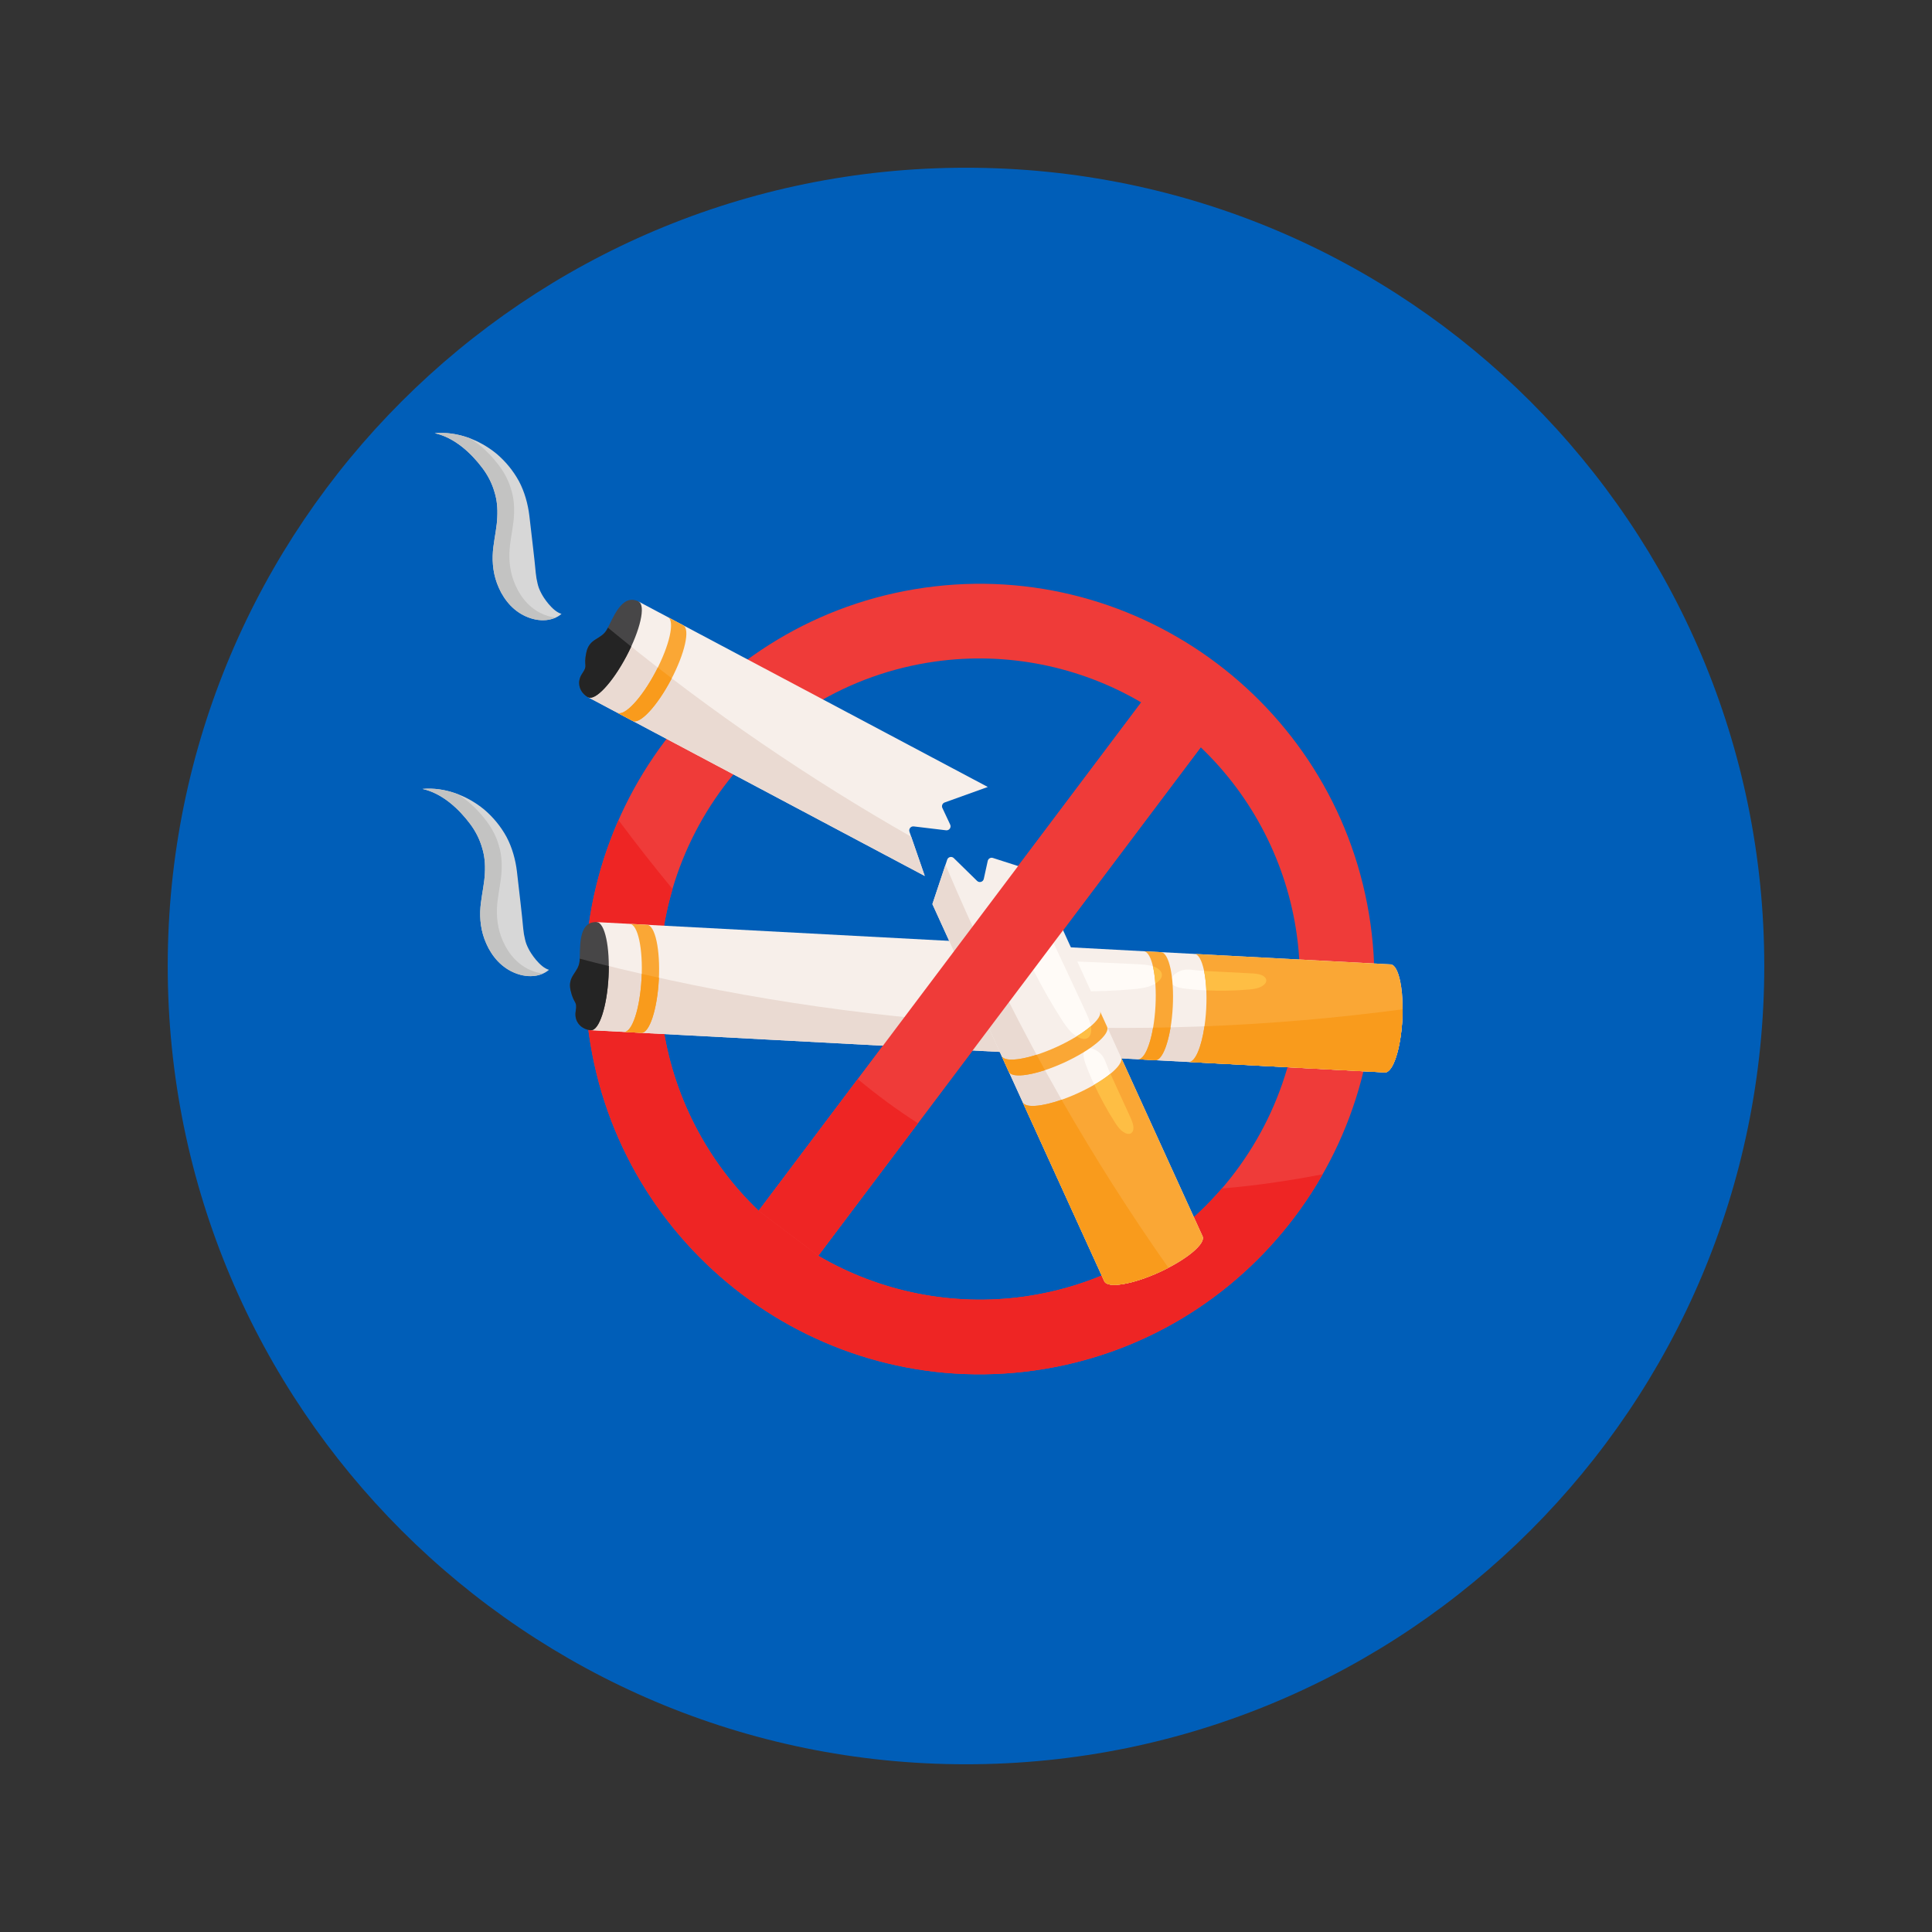 <svg xmlns="http://www.w3.org/2000/svg" xmlns:xlink="http://www.w3.org/1999/xlink" width="500" zoomAndPan="magnify" viewBox="0 0 375 375" height="500" preserveAspectRatio="xMidYMid meet" version="1.0"><rect x="0" y="0" width="375" height="375" fill="#333333" stroke="none"/><defs><clipPath id="9756829d69"><path d="M 32.555 32.555 L 342.445 32.555 L 342.445 342.445 L 32.555 342.445 Z M 32.555 32.555 " clip-rule="nonzero"/></clipPath><clipPath id="3306f95b31"><path d="M 187.5 32.555 C 101.926 32.555 32.555 101.926 32.555 187.5 C 32.555 273.074 101.926 342.445 187.5 342.445 C 273.074 342.445 342.445 273.074 342.445 187.5 C 342.445 101.926 273.074 32.555 187.5 32.555 Z M 187.5 32.555 " clip-rule="nonzero"/></clipPath><clipPath id="e7ffcd4ed9"><path d="M 114 178 L 272.504 178 L 272.504 209 L 114 209 Z M 114 178 " clip-rule="nonzero"/></clipPath><clipPath id="dee28d471b"><path d="M 114 186 L 272.504 186 L 272.504 209 L 114 209 Z M 114 186 " clip-rule="nonzero"/></clipPath><clipPath id="07ccf3d788"><path d="M 230 185 L 272.504 185 L 272.504 209 L 230 209 Z M 230 185 " clip-rule="nonzero"/></clipPath><clipPath id="9dd853dd81"><path d="M 230 195 L 272.504 195 L 272.504 209 L 230 209 Z M 230 195 " clip-rule="nonzero"/></clipPath><clipPath id="82610b2040"><path d="M 82.004 153 L 107 153 L 107 190 L 82.004 190 Z M 82.004 153 " clip-rule="nonzero"/></clipPath><clipPath id="e489932cd9"><path d="M 82.004 153 L 106 153 L 106 190 L 82.004 190 Z M 82.004 153 " clip-rule="nonzero"/></clipPath></defs><g clip-path="url(#9756829d69)"><g clip-path="url(#3306f95b31)"><path fill="#005eb8" d="M 32.555 32.555 L 342.445 32.555 L 342.445 342.445 L 32.555 342.445 Z M 32.555 32.555 " fill-opacity="1" fill-rule="nonzero"/></g></g><path fill="#ef3b39" d="M 179.504 114.062 C 137.676 119.953 108.434 158.82 114.309 200.711 C 120.188 242.598 158.996 271.891 200.824 266.004 C 242.648 260.117 271.895 221.246 266.016 179.359 C 260.137 137.469 221.328 108.176 179.504 114.062 Z M 233.062 145.051 C 243.156 154.695 249.754 167.527 251.695 181.371 C 256.465 215.355 232.742 246.887 198.812 251.664 C 184.988 253.609 170.852 250.797 158.812 243.734 Z M 221.512 136.336 L 147.266 235.02 C 137.168 225.375 130.57 212.543 128.629 198.695 C 123.859 164.711 147.582 133.18 181.512 128.406 C 195.34 126.457 209.473 129.273 221.512 136.336 Z M 221.512 136.336 " fill-opacity="1" fill-rule="nonzero"/><path fill="#ee2524" d="M 120.055 159.191 C 114.496 171.812 112.258 186.074 114.312 200.711 C 120.188 242.602 158.996 271.891 200.824 266.004 C 225.242 262.566 245.367 247.887 256.723 227.93 C 250.445 229.133 244.129 230.09 237.754 230.633 C 237.559 230.648 237.363 230.66 237.164 230.676 C 227.668 241.707 214.309 249.484 198.812 251.664 C 184.988 253.609 170.852 250.797 158.812 243.734 L 178.164 218.012 C 174.102 215.438 170.223 212.551 166.496 209.461 L 147.266 235.02 C 137.168 225.375 130.57 212.543 128.629 198.695 C 127.359 189.656 128.125 180.797 130.543 172.562 C 126.934 168.195 123.434 163.738 120.055 159.191 Z M 120.055 159.191 " fill-opacity="1" fill-rule="nonzero"/><g clip-path="url(#e7ffcd4ed9)"><path fill="#f7efea" d="M 114.719 199.957 L 268.801 208.156 C 270.367 208.238 271.887 203.613 272.195 197.82 C 272.504 192.027 271.48 187.266 269.914 187.184 L 115.832 178.984 Z M 114.719 199.957 " fill-opacity="1" fill-rule="nonzero"/></g><path fill="#fffbf7" d="M 199.516 191.82 C 206.031 192.547 212.883 192.613 219.797 192.016 C 220.926 191.918 222.086 191.793 223.164 191.422 C 224.238 191.051 225.23 190.375 225.473 189.609 C 225.742 188.754 225.016 187.996 224.004 187.625 C 222.992 187.254 221.742 187.195 220.523 187.137 C 217.785 187.012 215.047 186.887 212.312 186.762 C 209.598 186.641 206.855 186.562 204.164 186.383 C 202.527 186.273 200.691 185.852 198.938 186.242 C 197.113 186.645 195.051 188.102 194.949 189.375 C 194.828 190.879 197 191.469 198.797 191.727 C 199.035 191.762 199.273 191.793 199.516 191.82 Z M 199.516 191.82 " fill-opacity="1" fill-rule="nonzero"/><path fill="#fffbf7" d="M 230.047 191.895 C 234.012 192.379 238.168 192.434 242.355 192.062 C 243.039 192.004 243.742 191.926 244.387 191.688 C 245.035 191.453 245.625 191.02 245.762 190.523 C 245.91 189.973 245.457 189.484 244.836 189.242 C 244.219 189.004 243.457 188.961 242.719 188.922 C 241.055 188.836 239.391 188.75 237.73 188.664 C 236.082 188.578 234.414 188.523 232.777 188.398 C 231.781 188.324 230.664 188.047 229.605 188.297 C 228.504 188.555 227.277 189.488 227.238 190.309 C 227.188 191.273 228.516 191.66 229.609 191.832 C 229.754 191.855 229.898 191.875 230.047 191.895 Z M 230.047 191.895 " fill-opacity="1" fill-rule="nonzero"/><g clip-path="url(#dee28d471b)"><path fill="#eadad2" d="M 115.414 186.824 L 114.719 199.957 L 268.801 208.156 C 270.367 208.238 271.887 203.613 272.195 197.82 C 272.23 197.168 272.246 196.527 272.246 195.906 C 220.027 202.855 166.484 199.777 115.414 186.824 Z M 115.414 186.824 " fill-opacity="1" fill-rule="nonzero"/></g><path fill="#faa735" d="M 224.234 205.785 C 225.805 205.867 227.324 201.242 227.633 195.449 C 227.938 189.66 226.914 184.895 225.348 184.812 L 221.992 184.633 C 223.562 184.719 224.582 189.48 224.277 195.273 C 223.969 201.062 222.449 205.691 220.879 205.605 Z M 224.234 205.785 " fill-opacity="1" fill-rule="nonzero"/><path fill="#febe44" d="M 224.004 187.625 C 223.934 187.602 223.852 187.586 223.777 187.562 C 224 188.512 224.16 189.648 224.25 190.918 C 224.848 190.555 225.316 190.102 225.473 189.609 C 225.742 188.754 225.016 187.996 224.004 187.625 Z M 224.004 187.625 " fill-opacity="1" fill-rule="nonzero"/><path fill="#f99b1c" d="M 223.812 199.473 C 223.176 203.141 222.043 205.668 220.879 205.605 L 224.234 205.785 C 225.422 205.848 226.582 203.211 227.207 199.418 C 226.074 199.441 224.945 199.457 223.812 199.473 Z M 223.812 199.473 " fill-opacity="1" fill-rule="nonzero"/><path fill="#faa735" d="M 124.484 200.477 C 126.051 200.562 127.57 195.934 127.879 190.141 C 128.188 184.352 127.164 179.59 125.598 179.504 L 122.242 179.328 C 123.809 179.41 124.832 184.172 124.523 189.965 C 124.219 195.754 122.695 200.383 121.129 200.301 Z M 124.484 200.477 " fill-opacity="1" fill-rule="nonzero"/><path fill="#f99b1c" d="M 127.879 190.141 C 127.887 190.02 127.887 189.898 127.895 189.773 C 126.781 189.531 125.668 189.285 124.559 189.031 C 124.551 189.336 124.539 189.648 124.523 189.961 C 124.215 195.754 122.695 200.383 121.129 200.297 L 124.484 200.477 C 126.051 200.562 127.57 195.934 127.879 190.141 Z M 127.879 190.141 " fill-opacity="1" fill-rule="nonzero"/><g clip-path="url(#07ccf3d788)"><path fill="#faa735" d="M 234.125 195.797 C 233.816 201.586 232.297 206.215 230.727 206.129 L 268.801 208.156 C 270.367 208.238 271.887 203.613 272.195 197.82 C 272.504 192.027 271.48 187.266 269.914 187.184 L 231.84 185.156 C 233.41 185.242 234.43 190.004 234.125 195.797 Z M 234.125 195.797 " fill-opacity="1" fill-rule="nonzero"/></g><path fill="#febe44" d="M 242.715 188.922 C 241.055 188.836 239.391 188.75 237.727 188.664 C 236.391 188.594 235.043 188.535 233.707 188.457 C 233.93 189.523 234.078 190.805 234.141 192.223 C 236.84 192.352 239.586 192.312 242.355 192.066 C 243.039 192.004 243.742 191.93 244.391 191.691 C 245.035 191.453 245.625 191.02 245.762 190.527 C 245.91 189.977 245.457 189.488 244.836 189.246 C 244.219 189.004 243.457 188.961 242.715 188.922 Z M 242.715 188.922 " fill-opacity="1" fill-rule="nonzero"/><g clip-path="url(#9dd853dd81)"><path fill="#f99b1c" d="M 233.785 199.211 C 233.18 203.297 231.973 206.195 230.727 206.133 L 268.801 208.156 C 270.367 208.238 271.887 203.613 272.195 197.82 C 272.23 197.168 272.246 196.527 272.246 195.906 C 259.488 197.602 246.648 198.707 233.785 199.211 Z M 233.785 199.211 " fill-opacity="1" fill-rule="nonzero"/></g><path fill="#474647" d="M 112.5 186.535 C 112.32 188.797 110.113 189.391 110.75 192.211 C 111.383 195.031 112.094 194.16 111.742 196.281 C 111.387 198.402 112.941 199.863 114.719 199.957 C 116.289 200.039 117.809 195.414 118.113 189.621 C 118.422 183.832 117.398 179.066 115.832 178.984 C 112.07 178.785 112.68 184.277 112.5 186.535 Z M 112.5 186.535 " fill-opacity="1" fill-rule="nonzero"/><path fill="#242424" d="M 112.5 186.535 C 112.32 188.797 110.113 189.391 110.75 192.211 C 111.383 195.031 112.094 194.16 111.742 196.281 C 111.387 198.402 112.941 199.863 114.719 199.957 C 116.289 200.039 117.809 195.414 118.113 189.621 C 118.152 188.902 118.172 188.195 118.168 187.512 C 116.285 187.051 114.402 186.574 112.527 186.082 C 112.52 186.246 112.512 186.398 112.5 186.535 Z M 112.5 186.535 " fill-opacity="1" fill-rule="nonzero"/><path fill="#f7efea" d="M 233.422 239.961 L 201.188 169.25 L 192.719 166.527 C 192.281 166.387 191.816 166.656 191.719 167.105 L 190.953 170.59 C 190.824 171.188 190.086 171.41 189.648 170.98 L 185.129 166.555 C 184.719 166.152 184.027 166.32 183.848 166.867 L 180.977 175.484 L 214.348 248.688 C 215 250.117 219.797 249.324 225.066 246.914 C 230.332 244.504 234.074 241.395 233.422 239.961 Z M 233.422 239.961 " fill-opacity="1" fill-rule="nonzero"/><path fill="#fffbf7" d="M 196.727 179.617 C 199.098 185.738 202.211 191.848 205.945 197.711 C 206.555 198.668 207.199 199.641 208.027 200.426 C 208.852 201.207 209.91 201.773 210.699 201.633 C 211.582 201.48 211.918 200.484 211.777 199.414 C 211.637 198.344 211.109 197.207 210.594 196.098 C 209.438 193.609 208.281 191.125 207.125 188.637 C 205.977 186.168 204.773 183.699 203.688 181.227 C 203.027 179.723 202.551 177.895 201.395 176.52 C 200.191 175.09 197.949 173.934 196.773 174.43 C 195.387 175.02 195.867 177.223 196.473 178.938 C 196.555 179.164 196.637 179.391 196.727 179.617 Z M 196.727 179.617 " fill-opacity="1" fill-rule="nonzero"/><path fill="#fffbf7" d="M 210.797 206.754 C 212.203 210.496 214.078 214.215 216.344 217.762 C 216.715 218.34 217.105 218.926 217.617 219.391 C 218.125 219.855 218.781 220.18 219.281 220.07 C 219.84 219.949 220.062 219.32 219.988 218.66 C 219.914 217.996 219.598 217.301 219.293 216.625 C 218.598 215.109 217.906 213.594 217.211 212.078 C 216.523 210.574 215.801 209.07 215.152 207.562 C 214.758 206.645 214.484 205.52 213.773 204.695 C 213.035 203.84 211.641 203.18 210.898 203.523 C 210.02 203.93 210.289 205.285 210.645 206.336 C 210.695 206.477 210.742 206.613 210.797 206.754 Z M 210.797 206.754 " fill-opacity="1" fill-rule="nonzero"/><path fill="#eadad2" d="M 180.977 175.484 L 214.348 248.688 C 215 250.117 219.797 249.324 225.066 246.914 C 225.66 246.645 226.234 246.359 226.785 246.074 C 209.617 221.656 195.098 195.371 183.52 167.848 Z M 180.977 175.484 " fill-opacity="1" fill-rule="nonzero"/><path fill="#faa735" d="M 195.812 208.027 C 196.465 209.457 201.262 208.664 206.531 206.254 C 211.801 203.848 215.539 200.734 214.887 199.305 L 213.492 196.242 C 214.145 197.672 210.402 200.785 205.137 203.195 C 199.867 205.602 195.07 206.395 194.418 204.965 Z M 195.812 208.027 " fill-opacity="1" fill-rule="nonzero"/><path fill="#febe44" d="M 211.777 199.414 C 211.766 199.34 211.742 199.262 211.727 199.184 C 210.992 199.82 210.059 200.488 208.977 201.156 C 209.574 201.52 210.191 201.727 210.699 201.633 C 211.582 201.477 211.918 200.484 211.777 199.414 Z M 211.777 199.414 " fill-opacity="1" fill-rule="nonzero"/><path fill="#f99b1c" d="M 201.203 204.727 C 197.66 205.863 194.898 206.023 194.418 204.965 L 195.812 208.027 C 196.305 209.109 199.176 208.914 202.824 207.715 C 202.277 206.723 201.738 205.727 201.203 204.727 Z M 201.203 204.727 " fill-opacity="1" fill-rule="nonzero"/><path fill="#faa735" d="M 209.23 212.18 C 203.965 214.59 199.164 215.383 198.512 213.949 L 214.348 248.688 C 215 250.117 219.797 249.324 225.066 246.914 C 230.332 244.508 234.074 241.395 233.422 239.965 L 217.59 205.227 C 218.242 206.66 214.5 209.77 209.23 212.18 Z M 209.23 212.18 " fill-opacity="1" fill-rule="nonzero"/><path fill="#febe44" d="M 219.293 216.625 C 218.598 215.109 217.906 213.594 217.211 212.078 C 216.652 210.855 216.082 209.633 215.535 208.41 C 214.691 209.102 213.625 209.828 212.402 210.539 C 213.535 212.992 214.848 215.414 216.344 217.758 C 216.715 218.336 217.105 218.926 217.617 219.391 C 218.125 219.855 218.781 220.176 219.281 220.07 C 219.84 219.949 220.062 219.32 219.988 218.656 C 219.914 217.996 219.598 217.301 219.293 216.625 Z M 219.293 216.625 " fill-opacity="1" fill-rule="nonzero"/><path fill="#f99b1c" d="M 206.051 213.461 C 202.156 214.816 199.027 215.086 198.512 213.953 L 214.348 248.688 C 215 250.117 219.797 249.324 225.066 246.914 C 225.66 246.645 226.234 246.363 226.785 246.074 C 219.375 235.531 212.453 224.645 206.051 213.461 Z M 206.051 213.461 " fill-opacity="1" fill-rule="nonzero"/><path fill="#f7efea" d="M 183.359 155.758 L 191.73 152.75 L 123.977 116.781 L 114.156 135.336 L 179.496 170.023 L 176.527 161.438 C 176.34 160.895 176.785 160.34 177.355 160.406 L 183.633 161.16 C 184.238 161.23 184.691 160.609 184.43 160.055 L 182.914 156.824 C 182.723 156.406 182.926 155.914 183.359 155.758 Z M 183.359 155.758 " fill-opacity="1" fill-rule="nonzero"/><path fill="#eadad2" d="M 120.305 123.719 L 114.156 135.336 L 179.496 170.023 L 176.867 162.414 C 156.992 151.102 138.047 138.156 120.305 123.719 Z M 120.305 123.719 " fill-opacity="1" fill-rule="nonzero"/><path fill="#faa735" d="M 122.797 139.922 C 124.184 140.66 127.508 137.102 130.219 131.977 C 132.93 126.852 134.004 122.102 132.617 121.367 L 129.648 119.789 C 131.035 120.527 129.961 125.277 127.25 130.402 C 124.535 135.527 121.215 139.082 119.824 138.348 Z M 122.797 139.922 " fill-opacity="1" fill-rule="nonzero"/><path fill="#f99b1c" d="M 130.219 131.977 C 130.277 131.867 130.328 131.762 130.387 131.652 C 129.48 130.961 128.574 130.27 127.676 129.57 C 127.535 129.848 127.395 130.125 127.25 130.402 C 124.539 135.527 121.215 139.082 119.828 138.348 L 122.797 139.922 C 124.184 140.66 127.508 137.102 130.219 131.977 Z M 130.219 131.977 " fill-opacity="1" fill-rule="nonzero"/><path fill="#474647" d="M 117.781 122.227 C 116.668 124.199 114.418 123.809 113.809 126.637 C 113.199 129.461 114.211 128.973 113 130.746 C 111.789 132.52 112.582 134.5 114.156 135.336 C 115.543 136.074 118.867 132.516 121.578 127.391 C 124.293 122.266 125.363 117.516 123.977 116.781 C 120.648 115.012 118.895 120.254 117.781 122.227 Z M 117.781 122.227 " fill-opacity="1" fill-rule="nonzero"/><path fill="#242424" d="M 117.781 122.227 C 116.668 124.199 114.418 123.809 113.809 126.637 C 113.199 129.461 114.211 128.973 113 130.746 C 111.789 132.52 112.582 134.5 114.156 135.336 C 115.543 136.074 118.867 132.516 121.578 127.391 C 121.918 126.754 122.23 126.121 122.516 125.504 C 121 124.285 119.492 123.062 117.996 121.824 C 117.922 121.969 117.852 122.105 117.781 122.227 Z M 117.781 122.227 " fill-opacity="1" fill-rule="nonzero"/><g clip-path="url(#82610b2040)"><path fill="#d7d7d7" d="M 98.32 162.449 C 97.195 160.387 95.707 158.605 94.008 157.152 C 90.562 154.309 86.172 152.75 82.004 153.129 C 85.859 153.98 89.066 157.012 91.219 159.875 C 92.297 161.305 93.102 162.891 93.562 164.508 C 94.066 166.121 94.207 167.676 94.113 169.473 C 94.047 171.258 93.605 173.16 93.336 175.301 C 93.07 177.449 93.148 179.867 94.043 182.309 C 94.266 182.91 94.543 183.516 94.852 184.105 C 95.184 184.688 95.535 185.266 95.961 185.797 C 96.836 186.93 97.93 187.844 99.125 188.473 C 100.332 189.098 101.656 189.48 102.992 189.469 C 104.316 189.473 105.645 189.051 106.555 188.238 C 104.781 187.754 102.984 184.98 102.617 184.211 C 102.273 183.562 102.035 182.938 101.91 182.332 C 101.746 181.672 101.629 181 101.562 180.273 C 101.41 178.832 101.281 177.207 101.047 175.355 L 100.336 169.156 C 100.078 166.949 99.422 164.512 98.32 162.449 Z M 98.32 162.449 " fill-opacity="1" fill-rule="nonzero"/></g><g clip-path="url(#e489932cd9)"><path fill="#c3c3c2" d="M 102.367 188.02 C 101.168 187.387 100.078 186.473 99.203 185.344 C 98.773 184.809 98.426 184.23 98.09 183.648 C 97.785 183.062 97.508 182.457 97.285 181.852 C 96.391 179.414 96.316 176.992 96.578 174.844 C 96.848 172.707 97.289 170.805 97.355 169.02 C 97.445 167.223 97.309 165.664 96.805 164.051 C 96.344 162.434 95.539 160.848 94.461 159.422 C 93.008 157.488 91.078 155.484 88.789 154.121 C 86.586 153.293 84.262 152.926 82.004 153.133 C 85.859 153.984 89.066 157.012 91.219 159.879 C 92.297 161.305 93.102 162.891 93.562 164.508 C 94.066 166.121 94.207 167.68 94.113 169.477 C 94.047 171.262 93.605 173.164 93.336 175.301 C 93.07 177.449 93.148 179.871 94.043 182.309 C 94.266 182.914 94.543 183.52 94.848 184.105 C 95.184 184.688 95.531 185.266 95.957 185.801 C 96.832 186.93 97.926 187.844 99.125 188.477 C 100.332 189.098 101.656 189.48 102.992 189.469 C 103.828 189.473 104.652 189.285 105.383 188.961 C 104.34 188.84 103.32 188.508 102.367 188.02 Z M 102.367 188.02 " fill-opacity="1" fill-rule="nonzero"/></g><path fill="#d7d7d7" d="M 100.715 93.379 C 99.586 91.316 98.098 89.539 96.395 88.086 C 92.945 85.25 88.551 83.699 84.387 84.086 C 88.242 84.93 91.453 87.953 93.609 90.816 C 94.691 92.242 95.496 93.824 95.961 95.441 C 96.469 97.055 96.609 98.609 96.52 100.406 C 96.457 102.191 96.02 104.098 95.754 106.234 C 95.492 108.383 95.574 110.805 96.473 113.242 C 96.695 113.844 96.973 114.449 97.281 115.039 C 97.617 115.621 97.969 116.195 98.395 116.73 C 99.27 117.859 100.367 118.77 101.566 119.398 C 102.773 120.02 104.098 120.402 105.434 120.387 C 106.758 120.387 108.086 119.965 108.992 119.152 C 107.219 118.672 105.422 115.902 105.051 115.129 C 104.707 114.484 104.469 113.859 104.34 113.254 C 104.176 112.594 104.059 111.922 103.988 111.195 C 103.836 109.758 103.703 108.129 103.465 106.277 L 102.746 100.082 C 102.48 97.875 101.824 95.438 100.715 93.379 Z M 100.715 93.379 " fill-opacity="1" fill-rule="nonzero"/><path fill="#c3c3c2" d="M 104.809 118.938 C 103.609 118.309 102.516 117.398 101.637 116.27 C 101.211 115.734 100.859 115.16 100.523 114.578 C 100.219 113.988 99.941 113.383 99.715 112.781 C 98.816 110.344 98.734 107.922 98.996 105.773 C 99.262 103.637 99.699 101.73 99.766 99.945 C 99.852 98.148 99.715 96.594 99.207 94.98 C 98.738 93.363 97.934 91.781 96.852 90.355 C 95.398 88.426 93.461 86.422 91.176 85.062 C 88.969 84.238 86.645 83.875 84.387 84.086 C 88.242 84.93 91.453 87.953 93.613 90.816 C 94.695 92.242 95.5 93.828 95.965 95.441 C 96.473 97.055 96.613 98.613 96.523 100.41 C 96.461 102.195 96.023 104.098 95.758 106.238 C 95.496 108.383 95.578 110.805 96.473 113.242 C 96.699 113.844 96.977 114.449 97.285 115.039 C 97.617 115.621 97.969 116.199 98.398 116.73 C 99.273 117.859 100.367 118.773 101.566 119.402 C 102.777 120.023 104.098 120.402 105.438 120.387 C 106.27 120.391 107.094 120.203 107.824 119.875 C 106.781 119.758 105.758 119.426 104.809 118.938 Z M 104.809 118.938 " fill-opacity="1" fill-rule="nonzero"/><path fill="#ef3b39" d="M 221.512 136.336 L 147.266 235.02 L 158.812 243.73 L 233.062 145.051 Z M 221.512 136.336 " fill-opacity="1" fill-rule="nonzero"/><path fill="#ee2524" d="M 158.812 243.73 L 178.164 218.012 C 174.102 215.434 170.223 212.547 166.492 209.461 L 147.266 235.016 Z M 158.812 243.73 " fill-opacity="1" fill-rule="nonzero"/></svg>